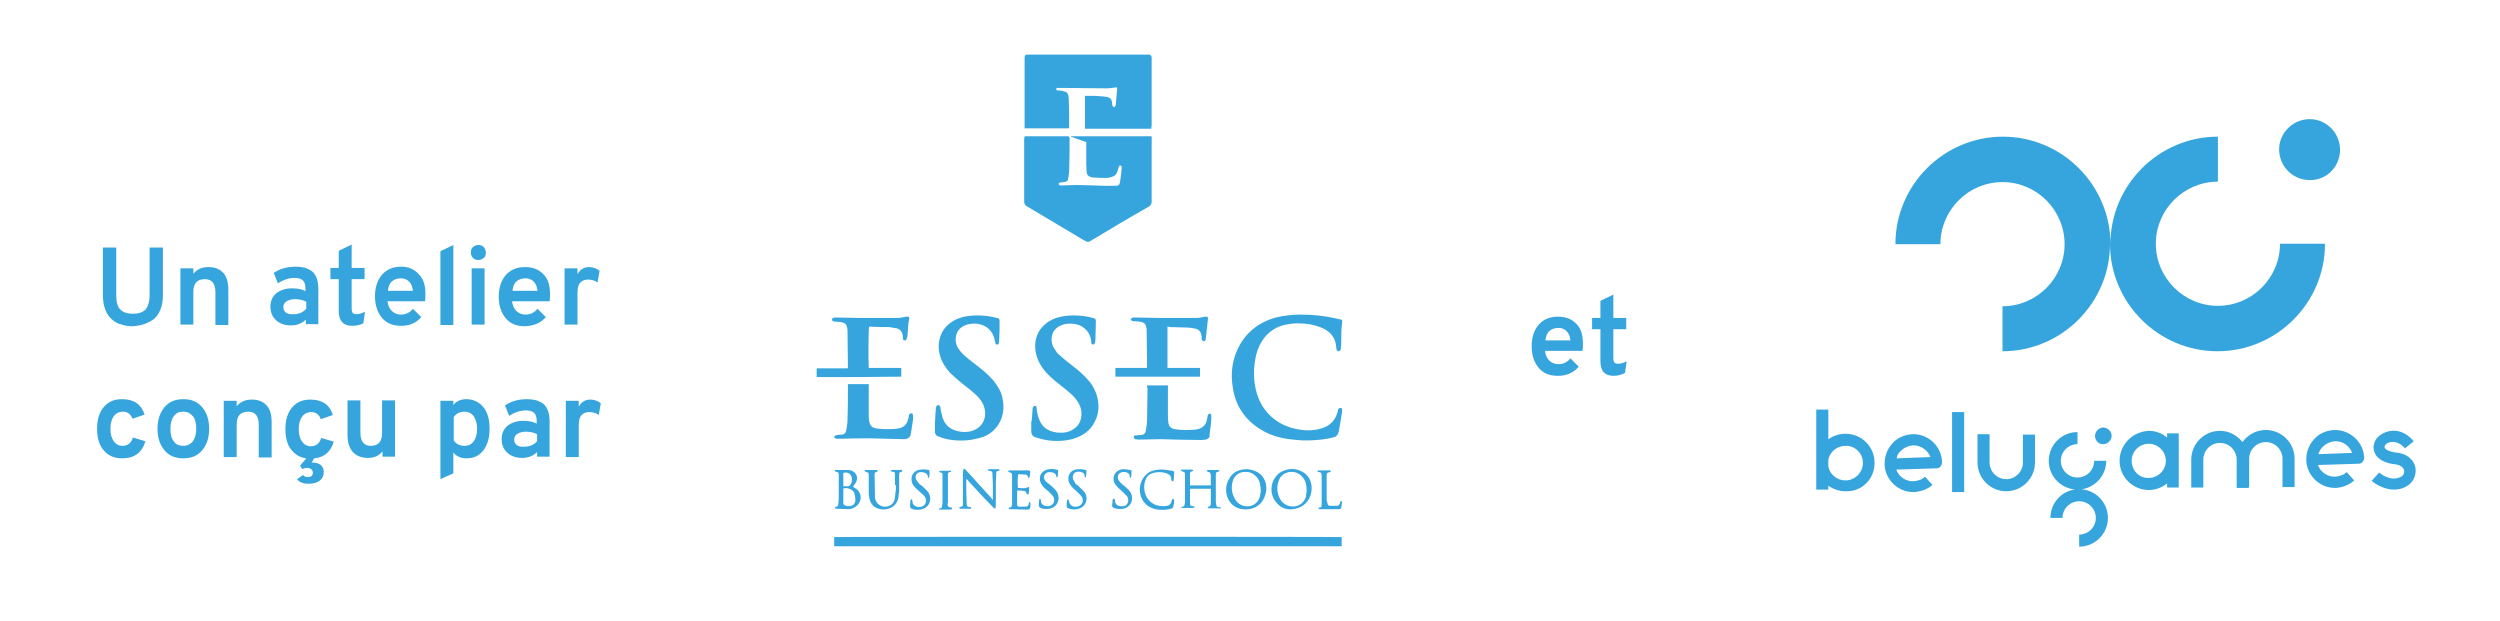 <?xml version="1.0" encoding="UTF-8" standalone="no"?><svg xmlns="http://www.w3.org/2000/svg" xmlns:xlink="http://www.w3.org/1999/xlink" fill="#000000" height="149" viewBox="0 0 600 149" width="600"><g fill="#36a5dd"><path d="M525.9,110.3v6.7h2.9v-6.7c0-2.2,1.8-4,4-4c2.2,0,4,1.8,4,4v6.8h2.9v-0.3h0.1v-6.7c0-2.2,1.8-4,4-4 c2.2,0,4,1.8,4,4v6.8h2.9v-6.8c0-3.8-3.1-6.9-6.9-6.9c-2.3,0-4.3,1.1-5.6,2.9c-1.3-1.6-3.2-2.7-5.4-2.7 C529,103.4,525.9,106.5,525.9,110.3 M511.6,110.6c0-2.3,1.9-4.1,4.1-4.1c2.3,0,4.1,1.9,4.1,4.1c0,2.3-1.9,4.1-4.1,4.1 C513.4,114.8,511.6,112.9,511.6,110.6 M508.7,110.6c0,3.9,3.2,7,7,7c1.7,0,3.2-0.6,4.4-1.6v1h2.8v-13h-2.8v1 c-1.2-1-2.7-1.6-4.4-1.6C511.8,103.6,508.7,106.7,508.7,110.6 M504.9,106.6c1.1-0.1,1.9-1,1.9-2.1c-0.1-1.1-1-1.9-2.1-1.9 c-1.1,0.1-1.9,1-1.9,2.1C502.9,105.9,503.8,106.7,504.9,106.6 M492.1,124.3h2.9c0-2.2,1.8-4,4-4c2.2,0,4,1.8,4,4c0,2.2-1.8,4-4,4 v2.9c3.8,0,6.9-3.1,6.9-6.9s-3.1-6.9-6.9-6.9C495.1,117.4,492.1,120.5,492.1,124.3 M491.7,110.6c0,3.8,3.1,6.9,6.9,6.9 s6.9-3.1,6.9-6.9h-2.9c0,2.2-1.8,4-4,4c-2.2,0-4-1.8-4-4c0-2.2,1.8-4,4-4v-2.9C494.8,103.7,491.7,106.8,491.7,110.6 M477.5,104.2 h-2.9v6.8c0,3.8,3.1,6.9,6.9,6.9s6.9-3.1,6.9-6.9v-6.7h-2.9v6.7c0,2.2-1.8,4-4,4c-2.2,0-4-1.8-4-4V104.2z M471.4,98.9h-2.9v19.2 h2.9V98.9z M447.1,111.1c0,2.3-1.9,4.2-4.2,4.2c-2,0-3.7-1.4-4.1-3.3v-1.7c0.4-1.9,2.1-3.3,4.1-3.3 C445.2,106.9,447.1,108.8,447.1,111.1 M449.9,111.1c0-3.9-3.1-7-7-7c-1.5,0-2.9,0.5-4.1,1.3v-7.1h-2.9v12.7c0,0,0,0,0,0 c0,0,0,0,0,0v6.5h2.9v-0.9c1.2,0.8,2.6,1.3,4.1,1.3C446.8,118.1,449.9,115,449.9,111.1 M456.1,108.3c0.8-0.8,1.8-1.3,3-1.4 c0.1,0,0.1,0,0.2,0c1.8,0,3.4,1.2,4,2.8l-8.1,0.3C455.3,109.3,455.6,108.7,456.1,108.3 M459,104.2c-1.8,0.1-3.6,0.8-4.8,2.2 c-1.3,1.4-1.9,3.1-1.9,5c0.1,3.7,3.2,6.7,6.9,6.7c0.1,0,0.2,0,0.2,0c1.6-0.1,3.2-0.7,4.4-1.7l-1.8-2c-0.7,0.7-1.7,1-2.7,1.1 c-1.9,0.1-3.6-1.1-4.2-2.8l9.7-0.3c0.4,0,0.7-0.2,0.9-0.4c0.2-0.3,0.4-0.6,0.4-1C466,107.1,462.8,104.1,459,104.2 M547.2,58.5 c0,8.2-6.7,14.9-14.9,14.9s-14.9-6.7-14.9-14.9s6.7-14.9,14.9-14.9V32.8c-14.2,0-25.8,11.6-25.8,25.8c0-14.2-11.6-25.8-25.8-25.8 c-14.2,0-25.8,11.6-25.8,25.8h10.8c0-8.2,6.7-14.9,14.9-14.9c8.2,0,14.9,6.7,14.9,14.9s-6.7,14.9-14.9,14.9v10.8 c14.2,0,25.8-11.6,25.8-25.8c0,14.2,11.6,25.8,25.8,25.8c14.2,0,25.8-11.6,25.8-25.8H547.2z M561.6,36.3c0.2-4-2.9-7.5-6.9-7.7 c-4-0.2-7.5,2.9-7.7,6.9c-0.2,4,2.9,7.5,6.9,7.7C558,43.5,561.4,40.4,561.6,36.3 M564.5,108.7l-8.1,0.3c0.2-0.6,0.5-1.2,1-1.7 c0.8-0.8,1.8-1.3,3-1.4c0,0,0.1,0,0.2,0C562.3,105.9,563.9,107,564.5,108.7 M567,110.9c0.2-0.3,0.4-0.6,0.4-1 c-0.1-3.8-3.4-6.8-7.2-6.7c-1.8,0.1-3.6,0.8-4.8,2.2c-1.3,1.4-1.9,3.1-1.9,5c0.1,3.7,3.2,6.7,6.9,6.7c0.1,0,0.2,0,0.2,0 c1.6-0.1,3.2-0.7,4.4-1.8l-1.8-2c-0.7,0.7-1.7,1-2.7,1.1c-1.9,0.1-3.6-1.1-4.2-2.8l9.7-0.3C566.5,111.3,566.8,111.1,567,110.9 M572.4,107.6c-0.1-0.1-0.1-0.3-0.1-0.5c0.1-0.3,0.6-0.9,1.5-1c0.7-0.1,2-0.1,3.4,1.5l2.1-1.7c-1.7-2-3.8-2.9-6-2.4 c-1.7,0.4-3.1,1.5-3.5,2.9c-0.3,1-0.1,2,0.4,2.8c0.8,1.2,2.5,2,4.4,2.2c1.3,0.1,2.2,0.7,2.4,1.5c0.1,0.6-0.2,1.2-0.7,1.5 c-2.6,1.4-5.2-0.9-5.3-1l-1.8,2c0.1,0.1,2.4,2.1,5.4,2.1c1,0,2-0.2,3-0.8c1.6-0.9,2.4-2.7,2.1-4.5c-0.3-1.6-1.8-3.4-4.8-3.6 C573.6,108.4,572.7,108,572.4,107.6"/><path d="M318.4,119.9v-5.7c0-0.7,0-0.7,0.8-0.9c0.1,0,0.1-0.1,0.2-0.2c-0.1-0.1-0.1-0.2-0.2-0.2c-0.1-0.1-0.2,0-0.3,0 h-2.2c-0.1,0-0.2,0-0.3,0c-0.1,0-0.2,0.1-0.2,0.2c0,0.1,0.1,0.1,0.2,0.2c0.1,0,0.1,0,0.2,0c0.5,0.1,0.5,0.2,0.6,0.7 c0,0.1,0,0.2,0,0.3c0,2.2,0,4.4,0,6.6c0,0.8,0,0.8-0.8,1c0.1,0.4,0.3,0.3,0.5,0.3c0.9,0,1.8,0,2.6,0c0.6,0,1.2,0,1.8,0 c0.3,0,0.6-0.1,0.6-0.4c0.1-0.4,0.1-0.8,0.2-1.3c0-0.1-0.1-0.2-0.1-0.3c-0.1,0.1-0.2,0.1-0.3,0.2c-0.1,0.1-0.1,0.3-0.1,0.4 c-0.1,0.3-0.4,0.6-0.7,0.6c-0.6,0-1.1,0-1.7,0c-0.4,0-0.5-0.2-0.6-0.6C318.5,120.5,318.4,120.2,318.4,119.9 M200.2,128.9v2.2 c0.2,0,0.3,0,0.3,0c40.5,0,80.9,0,121.4,0c0,0,0,0,0.1,0l0,0v-2.2C320.9,128.8,200.6,128.8,200.2,128.9 M308.4,121 c-0.7-0.4-1.1-1-1.4-1.7c-0.5-1.2-0.6-2.4-0.2-3.6c0.3-1.3,1.2-2.1,2.5-2.4c1.4-0.2,2.5,0.2,3.4,1.3c0.7,0.9,0.9,1.9,0.9,3.3 c-0.1,0.3-0.1,0.8-0.2,1.4C312.6,121.6,310.1,122.1,308.4,121 M311.3,122c2.1-0.6,3.5-2.5,3.5-4.8c0-1.9-0.9-3.4-2.5-4.1 c-1.2-0.6-2.4-0.7-3.7-0.3c-3.3,0.8-4.7,5.3-2.1,8C307.8,122.3,309.5,122.5,311.3,122 M276,120.3c-1.7-1.6-1.6-4-1-5.3 c0.3-0.7,0.8-1.2,1.5-1.4c1.2-0.4,2.5-0.4,3.7,0.1c0.6,0.2,0.9,0.7,0.9,1.3c0,0.1,0,0.2,0.1,0.4c0,0.1,0.1,0.1,0.2,0.1 c0.1,0,0.2,0,0.2-0.1c0.1-0.1,0.1-0.2,0.1-0.3c0-0.6,0.1-1.1,0.1-1.7c0-0.2-0.1-0.3-0.3-0.4c-1.1-0.1-2.2-0.4-3.3-0.3 c-1.1,0.1-2.1,0.3-2.9,1c-2.4,1.9-2.4,6.2,0.5,7.9c0.7,0.4,1.4,0.6,2.1,0.7c1,0.1,2.1,0.1,3.1-0.2c0.4-0.1,0.6-0.3,0.6-0.6 c0.1-0.4,0.2-0.8,0.2-1.2c0-0.2,0-0.3-0.1-0.5c-0.1,0-0.1,0-0.3-0.1c-0.1,0.2-0.2,0.4-0.2,0.6c-0.2,0.6-0.5,1-1.1,1.1 C278.5,121.6,277.1,121.4,276,120.3 M268.5,115.3c-0.3-0.4-0.3-1.2,0-1.5c0.4-0.5,1-0.6,1.6-0.5c0.6,0.1,1,0.4,1,1 c0,0.1,0,0.3,0.3,0.4c0.2-0.6,0.1-1.2,0.2-1.8c-0.7-0.2-1.4-0.3-2-0.3c-2,0.1-3,2.1-1.9,3.7c0.2,0.2,0.4,0.5,0.6,0.7 c0.4,0.4,0.9,0.8,1.3,1.2c0.3,0.3,0.6,0.6,0.9,0.9c0.3,0.5,0.4,1.1,0.1,1.7c-0.3,0.6-0.8,0.7-1.4,0.7c-0.2,0-0.5,0-0.7-0.1 c-0.6-0.2-0.9-0.6-0.9-1.2c0-0.1,0-0.2-0.1-0.4c0-0.1-0.1-0.1-0.2-0.1c-0.1,0-0.1,0.1-0.2,0.1c-0.1,0.1-0.1,0.2-0.1,0.3 c0,0.4,0,0.8-0.1,1.2c0,0.3,0.1,0.5,0.4,0.6c0.8,0.3,1.5,0.3,2.3,0.2c1.5-0.3,2.4-1.7,2-3.3c-0.2-0.6-0.5-1.1-1-1.5 c-0.4-0.4-0.9-0.8-1.4-1.2C269,115.9,268.7,115.6,268.5,115.3 M252.7,83.1c-0.7-1.7-0.4-4.2,2.2-5.1c1-0.4,2.1-0.4,3.3-0.2 c2,0.4,3.6,2.1,3.7,4.2c0,0.1,0,0.2,0,0.3c0.1,0.2,0.2,0.4,0.4,0.4s0.4-0.2,0.5-0.4c0-0.3,0.1-0.5,0.1-0.8c0-1.3,0.1-2.6,0.1-3.9 c0-0.2,0-0.4,0-0.6c0-0.3-0.1-0.5-0.4-0.6c-0.1,0-0.2-0.1-0.3-0.1c-1.5-0.4-3-0.6-4.6-0.6c-1.4,0-2.9,0.2-4.2,0.6 c-3.9,1.4-5.8,4.8-4.8,8.8c0.4,1.6,1.2,2.9,2.2,4.1c1,1.1,2.1,2.1,3.3,3c0.9,0.7,1.9,1.5,2.8,2.3c0.6,0.5,1.1,1.1,1.5,1.7 c0.8,1.1,1.2,2.4,1,3.8c-0.2,1.7-1.2,2.8-2.8,3.5c-1,0.4-2,0.4-3.1,0.3c-2.1-0.3-3.6-1.3-4.3-3.4c-0.2-0.5-0.3-1-0.4-1.5 c-0.1-0.3-0.1-0.7-0.1-1c0-0.3-0.2-0.5-0.4-0.5c-0.3,0-0.4,0.2-0.5,0.4c-0.1,0.2-0.1,0.5-0.1,0.7c-0.1,0.9-0.1,1.8-0.2,2.6 c0,0-0.1,0-0.1-0.1c0,0.8,0,1.7,0,2.5c0,0.7,0.3,1.2,0.9,1.4c1.4,0.5,2.8,0.8,4.2,0.9c1.6,0.1,3.1,0,4.7-0.4 c2.4-0.7,4.3-1.9,5.4-4.1c1.1-2.1,1.2-4.2,0.5-6.5c-0.5-1.6-1.4-3-2.6-4.2c-1.3-1.4-2.8-2.5-4.2-3.6c-0.9-0.7-1.7-1.4-2.6-2.2 C253.5,84.3,253,83.7,252.7,83.1 M250.8,115.3c-0.6-0.9,0-2,1.1-2c0.3,0,0.5,0.1,0.8,0.1c0.4,0.1,0.7,0.4,0.8,0.8 c0,0.2,0,0.4,0.2,0.4c0.2-0.3,0.3-0.9,0.2-1.8c-0.7-0.2-1.3-0.3-2-0.2c-1.2,0.1-2.1,0.8-2.3,1.8c-0.1,0.7,0,1.3,0.4,1.9 c0.3,0.4,0.6,0.8,1,1.1c0.3,0.3,0.8,0.6,1.1,1c0.3,0.3,0.5,0.5,0.7,0.8c0.4,0.7,0.2,1.6-0.4,2c-0.8,0.6-2.7,0.3-2.6-1.2 c0,0,0-0.1,0-0.1c-0.1-0.1-0.1-0.2-0.2-0.2c-0.1,0.1-0.2,0.2-0.2,0.2c0,0.5-0.1,0.9-0.1,1.4c0,0.3,0.2,0.4,0.4,0.6 c0.7,0.3,1.4,0.3,2.1,0.2c2.4-0.4,2.8-3,1.6-4.4c-0.3-0.4-0.7-0.7-1.1-1.1c-0.3-0.3-0.7-0.5-1-0.8 C251.2,115.7,251,115.5,250.8,115.3 M257.7,115.3c-0.3-0.4-0.3-0.9-0.1-1.4c0.2-0.5,0.7-0.7,1.2-0.7c0.2,0,0.5,0,0.7,0.1 c0.5,0.1,0.8,0.4,0.8,0.9c0,0.2,0,0.4,0.2,0.4c0.2-0.3,0.3-0.9,0.2-1.8c-0.4-0.1-0.8-0.1-1.2-0.2c-0.3,0-0.5,0-0.8,0 c-1.7,0.1-2.6,1.4-2.2,3c0.2,0.6,0.6,1.1,1,1.5c0.4,0.4,0.9,0.8,1.3,1.2c0.3,0.3,0.6,0.6,0.8,0.9c0.7,1,0,2.3-1.2,2.4 c-1.1,0.1-1.7-0.4-1.9-1.5c0-0.1-0.1-0.2-0.2-0.3c-0.1,0.1-0.2,0.2-0.2,0.3c-0.1,0.4-0.1,0.9-0.1,1.3c0,0.3,0.1,0.5,0.4,0.6 c0.7,0.3,1.4,0.3,2.1,0.2c2.3-0.4,2.9-2.9,1.6-4.3c-0.3-0.3-0.7-0.7-1-1c-0.3-0.3-0.7-0.6-1.1-0.9 C258.1,115.8,257.8,115.6,257.7,115.3 M238.3,118.1v1.9c-0.2-0.2-0.3-0.3-0.4-0.5c-2-2.2-4-4.4-6-6.6c-0.1-0.1-0.3-0.3-0.6-0.5 c-0.1,0.3-0.1,0.6-0.2,0.9c0,0.9,0,1.8,0,2.7c0,1.6,0,3.2,0,4.8c0,0.7,0,0.7-0.7,0.9c-0.1,0-0.1,0-0.1,0c0,0.1-0.1,0.1-0.1,0.1 c0,0.1,0.1,0.1,0.1,0.2c0.1,0,0.1,0.1,0.2,0.1h2.3c0.2,0,0.3,0,0.3-0.3c-0.1-0.1-0.2-0.1-0.3-0.1c-0.7-0.1-0.8-0.2-0.8-0.9 c0-0.1,0-0.2,0-0.3c-0.1-1.7-0.1-3.4-0.1-5.1c0-0.1,0-0.3,0-0.5c0.2,0.2,0.3,0.3,0.4,0.4c1.1,1.2,2.2,2.4,3.3,3.6 c0.9,0.9,1.8,1.9,2.7,2.8c0.2,0.2,0.3,0.4,0.6,0.3c0-0.2,0.1-0.4,0.1-0.6c0-1.2,0-2.4,0-3.7c0-1.3,0-2.7,0.1-4c0-0.6,0-0.6,0.6-0.7 c0.1,0,0.3-0.1,0.2-0.2c0-0.1-0.2-0.2-0.2-0.2c-0.8,0-1.6,0-2.4,0c-0.1,0-0.2,0.1-0.3,0.2c0.1,0.1,0.1,0.1,0.1,0.1 c0.1,0,0.2,0.1,0.3,0.1c0.7,0.1,0.8,0.2,0.8,0.9v0.3C238.3,115.6,238.3,116.9,238.3,118.1 M227.5,120.5v-6.3c0-0.1,0-0.3,0-0.4 c0-0.3,0.2-0.5,0.4-0.5c0.1,0,0.3,0,0.4-0.2c-0.1-0.2-0.3-0.2-0.5-0.1h-2c-0.1,0-0.2,0-0.2,0c-0.1,0-0.2,0.1-0.2,0.2 c0.1,0.1,0.1,0.1,0.2,0.2c0.1,0,0.1,0,0.2,0c0.3,0.1,0.4,0.2,0.4,0.5c0,0.1,0,0.2,0,0.4v5.9c0,0.4,0,0.8-0.1,1.2 c0,0.3-0.1,0.6-0.5,0.6c-0.1,0-0.2,0.1-0.3,0.1c0.1,0.3,0.3,0.2,0.5,0.2h2.2c0.1,0,0.3,0,0.4-0.1c0.1,0,0.1-0.1,0.1-0.2 c0-0.1-0.1-0.1-0.1-0.2c-0.1,0-0.1,0-0.2,0c-0.7-0.1-0.7-0.2-0.8-0.8C227.5,120.7,227.5,120.6,227.5,120.5 M215,116.4 c0,0.6,0.1,1.2-0.1,1.8c0,0.6-0.1,1.1-0.2,1.7c-0.3,1.1-1.2,1.7-2.3,1.7c-1.1,0-2-0.7-2.3-1.7c-0.1-0.2-0.1-0.4-0.1-0.6 c0-1.8-0.1-3.6-0.1-5.4c0-0.5,0.1-0.5,0.6-0.7c0.1,0,0.2-0.1,0.2-0.2c-0.1-0.1-0.2-0.1-0.3-0.2c-0.1,0-0.2,0-0.3,0h-2 c-0.1,0-0.3,0-0.4,0c-0.1,0-0.1,0.1-0.2,0.2c0.1,0.1,0.2,0.1,0.2,0.2c0.7,0.2,0.8,0.2,0.8,0.9c0,1.3,0,2.6,0,4c0,0.4,0,0.8,0.1,1.2 c0.2,1.4,0.9,2.4,2.3,2.8c0.6,0.2,1.2,0.2,1.8,0.1c1.5-0.2,2.6-1.2,2.9-2.7c0.1-0.6,0.1-1.2,0.2-1.8c0-1.2,0-2.5,0-3.7 c0-0.6,0-0.6,0.6-0.8c0.1,0,0.1-0.1,0.2-0.2c-0.1-0.1-0.1-0.2-0.2-0.2c-0.1-0.1-0.2,0-0.3,0h-1.8c-0.1,0-0.2,0-0.3,0 c-0.1,0-0.1,0.1-0.2,0.2c0.1,0.1,0.1,0.1,0.2,0.2c0.1,0,0.1,0,0.2,0c0.6,0.1,0.6,0.2,0.6,0.7V116.4z M205.3,120.1 c-0.1,0.7-0.4,1.2-1.1,1.3c-0.4,0.1-0.9,0.1-1.4-0.1c-0.3-0.1-0.4-0.3-0.4-0.6c0-1.1,0-2.2,0-3.4c0,0,0-0.1,0.1-0.1 c1-0.2,2,0.2,2.5,1C205.2,118.9,205.3,119.5,205.3,120.1 M204.2,116.2c-0.2,0.3-0.4,0.5-0.8,0.5h-1c0-1.1,0-2.2,0-3.2 c1-0.3,1.7,0.1,2,1C204.5,115.1,204.5,115.7,204.2,116.2 M205.6,117.4c-0.3-0.2-0.6-0.4-0.9-0.6c0.2-0.3,0.5-0.6,0.7-1 c0.7-1.2,0.1-2.5-1.2-2.9c-0.3-0.1-0.7-0.1-1.1-0.1c-0.8,0-1.5,0-2.3,0c-0.1,0-0.2,0-0.3,0c-0.1,0-0.1,0.1-0.2,0.2 c0.1,0.1,0.1,0.1,0.2,0.2c0,0,0.1,0,0.1,0c0.6,0.1,0.7,0.2,0.7,0.8v0.3v4.4c0,0.7,0,1.5-0.1,2.2c-0.1,0.6-0.1,0.6-0.7,0.8 c0,0-0.1,0.1-0.1,0.1c0.1,0.3,0.1,0.3,0.3,0.3c0.9,0,1.9,0.1,2.8,0.1c0.6,0,1-0.1,1.5-0.4C206.8,120.9,207.1,118.6,205.6,117.4 M217.8,80.6c0.1-1.4,0.1-2.7,0.4-4c0.1-0.5-0.1-0.7-0.7-0.6c-0.7,0.1-1.3,0.3-2,0.3c-3.2,0-6.5,0-9.7,0c-1.7,0-3.4-0.1-5.1-0.1 c-0.2,0-0.5,0-0.7,0.1c-0.2,0-0.3,0.2-0.3,0.4c0,0.2,0.1,0.4,0.3,0.4c0.2,0.1,0.4,0.1,0.7,0.1c0.6,0,1.1,0.1,1.6,0.2 c0.6,0.2,0.9,0.6,1,1.2c0.1,0.3,0.1,0.6,0.1,0.9c0,2.9,0.1,5.8,0.1,8.6c0,0.1,0,0.2-0.1,0.3H196v2.1c6.8,0,13.5,0,20.3-0.1v-2.1h-2 h-1.9h-2c-0.7,0-1.3,0-1.9,0c-0.1-1.2-0.1-9.4,0.1-9.9c0.1,0,0.3,0,0.4,0c1.5,0.1,3,0.1,4.4,0.1c0.6,0.1,1.2,0.2,1.8,0.3 c0.8,0.2,1.2,0.7,1.4,1.4c0.1,0.3,0.1,0.7,0.1,1c0,0.4,0.2,0.5,0.4,0.5c0.3,0,0.5-0.1,0.5-0.5C217.7,81.1,217.7,80.9,217.8,80.6 M219.1,100.9c0.1-0.4,0-0.9,0-1.3c0-0.2-0.1-0.4-0.4-0.4c-0.2,0-0.4,0.1-0.5,0.3c-0.1,0.2-0.1,0.3-0.1,0.5 c-0.1,0.3-0.1,0.6-0.2,0.8c-0.3,1.1-1,1.7-2.1,2c-1,0.2-2.1,0.2-3.2,0.2c-0.8,0-1.6-0.1-2.4-0.2c-1-0.2-1.4-0.7-1.6-1.7 c-0.1-0.5-0.1-1-0.1-1.4v-6.9c0-0.2,0-0.4,0-0.6h-5V93c0,2.6,0,5.3-0.1,7.9c0,0.8-0.2,1.6-0.3,2.4c-0.1,0.6-0.5,1-1.1,1 c-0.4,0-0.7,0.1-1.1,0.1c-0.4,0.1-0.6,0.2-0.7,0.4c0,0.3,0.2,0.4,0.6,0.5c0.3,0,0.6,0,0.8,0c2.5-0.1,5-0.1,7.4-0.1 c2.6,0.1,5.2,0.1,7.8,0.2c0.3,0,0.6,0,0.8-0.1c0.4-0.1,0.6-0.3,0.8-0.6c0.1-0.2,0.2-0.4,0.2-0.6C218.8,103.1,218.9,102,219.1,100.9 M220,115.3c-0.6-0.9-0.1-2,1-2c0.2,0,0.4,0,0.7,0.1c0.6,0.1,0.9,0.4,1,1c0,0.1,0,0.3,0.2,0.3c0.2-0.3,0.3-1.3,0.1-1.9 c-0.6-0.1-1.3-0.2-1.9-0.1c-1.2,0-2.1,0.8-2.3,1.8c-0.1,0.7,0,1.4,0.4,2c0.4,0.5,0.8,0.9,1.3,1.3c0.4,0.4,0.8,0.7,1.2,1.1 c0.6,0.6,0.7,1.5,0.3,2.1c-0.4,0.6-1.2,0.8-2,0.6c-0.6-0.2-1-0.6-1-1.2c0-0.2-0.1-0.3-0.1-0.5c-0.1,0-0.1,0-0.2-0.1 c-0.1,0.1-0.2,0.2-0.2,0.3c0,0.4-0.1,0.9-0.1,1.3c0,0.3,0.1,0.6,0.4,0.7c0.7,0.3,1.4,0.3,2.1,0.2c2.5-0.4,2.9-3,1.7-4.4 c-0.3-0.3-0.6-0.6-0.9-0.9c-0.3-0.3-0.7-0.6-1.1-0.9C220.4,115.9,220.2,115.6,220,115.3 M239.4,102.2c1.4-2,1.7-4.2,1.2-6.6 c-0.3-1.7-1.2-3-2.2-4.3c-1.3-1.5-2.9-2.8-4.5-4c-0.9-0.7-1.8-1.4-2.7-2.2c-0.5-0.5-0.9-1-1.3-1.6c-1-1.7-0.8-4.7,2.2-5.6 c0.8-0.2,1.6-0.3,2.4-0.2c2.4,0.3,4,1.9,4.3,4.3c0,0.1,0.1,0.2,0.1,0.4c0.1,0.2,0.2,0.3,0.4,0.3c0.2,0,0.4-0.1,0.4-0.3 c0.1-0.3,0.1-0.5,0.1-0.8c0.1-1.5,0.1-2.9,0.1-4.4c0-0.7-0.1-0.8-0.7-0.9c-1.5-0.4-3-0.6-4.6-0.6c-1.7,0-3.4,0.2-5,0.9 c-1.9,0.9-3.4,2.3-4,4.4c-0.6,2-0.3,3.9,0.5,5.7c0.7,1.4,1.6,2.6,2.8,3.6c1.3,1.2,2.6,2.2,4,3.3c0.8,0.7,1.6,1.3,2.2,2.1 c0.5,0.6,0.9,1.3,1.1,2c0.8,2.7-0.5,5.1-3.2,5.8c-0.8,0.2-1.7,0.2-2.5,0.1c-2.1-0.3-3.6-1.3-4.3-3.4c-0.2-0.7-0.3-1.4-0.5-2.2 c0-0.2,0-0.4-0.1-0.5c-0.1-0.1-0.2-0.3-0.4-0.3c-0.1,0-0.3,0.1-0.4,0.2c-0.1,0.2-0.2,0.4-0.2,0.6c-0.1,1-0.1,2-0.2,3.2 c0,0.8,0,1.7,0,2.5c0,0.5,0.2,0.8,0.7,1c0.1,0.1,0.2,0.1,0.3,0.1c1.3,0.6,2.8,0.8,4.2,0.9c1.6,0.1,3.1,0,4.7-0.4 C236.5,104.9,238.2,103.9,239.4,102.2 M245.9,112.9c-1.1,0-2.1,0-3.2,0c-0.2,0-0.3,0-0.5,0c-0.1,0-0.2,0.1-0.3,0.2 c0.1,0.1,0.2,0.1,0.2,0.2c0.7,0.2,0.8,0.2,0.8,0.9c0,2.2,0,4.4,0,6.6c0,0.5,0,1-0.7,1c0,0-0.1,0.1-0.1,0.2c0,0.1,0.1,0.1,0.1,0.2 c0.1,0,0.2,0,0.3,0c1.2,0,2.5,0.1,3.7,0.1c1,0,1,0,1.1-1c0-0.3,0.1-0.6-0.2-0.9c-0.1,0.2-0.2,0.3-0.2,0.6c-0.1,0.4-0.4,0.6-0.8,0.6 c-0.5,0-1,0-1.5,0c-0.3,0-0.5-0.2-0.5-0.5c0-0.1,0-0.3,0-0.4v-2.6c0-0.1,0-0.2,0.1-0.4c0.4,0,0.8,0,1.3,0.1 c0.7,0.1,0.7,0.1,0.9,0.7c0,0.1,0,0.1,0.1,0.1c0.1,0,0.2,0.1,0.3,0c0.1,0,0.1-0.2,0.1-0.2c0.1-0.4,0.1-0.9,0.1-1.3 c0-0.1,0-0.2-0.1-0.3c-0.8,0.6-1.8,0.3-2.6,0.3c-0.1-1-0.1-2.9,0.1-3.3c0.6,0,1.2,0.1,1.7,0.1c0.3,0,0.5,0.2,0.6,0.5 c0,0.1,0.1,0.3,0.2,0.4c0.3-0.3,0.4-1.3,0.3-1.8C246.7,112.8,246.3,112.9,245.9,112.9 M256.5,32.7h-10.6c0,0.2,0,0.4-0.1,0.5 c0,5,0,10.1,0,15.1c0,0.6,0.2,1,0.8,1.3c4.4,2.6,8.7,5.2,13.1,7.8c0.3,0.2,0.6,0.3,0.9,0.5c0.3,0.2,0.7,0.2,1,0 c0.2-0.1,0.3-0.2,0.5-0.3c4.5-2.7,9-5.4,13.6-8c0.5-0.3,0.7-0.7,0.7-1.2V33.1c0-0.1,0-0.3,0-0.4h-19.4c0,0,0,0.1,0,0.1 c1.2,0.4,2.5,0.9,3.7,1.3v0.6c0,1.6,0,3.1,0,4.7c0,0.7,0.1,1.4,0.1,2c0.1,0.6,0.4,0.9,1,1.1c0.2,0.1,0.4,0.1,0.6,0.1 c1.1,0.1,2.2,0.1,3.3,0.1c0.3,0,0.7-0.1,1-0.2c0.8-0.2,1.3-0.7,1.5-1.4c0.1-0.3,0.2-0.7,0.3-1c0.1-0.3,0.2-0.4,0.4-0.4 c0.2,0.1,0.3,0.3,0.3,0.5v0.1c-0.1,1.1-0.2,2.3-0.4,3.4c-0.1,0.7-0.4,0.9-1.2,0.9c-1.7,0-3.4,0-5.1-0.1c-1.4,0-2.8-0.1-4.1-0.1 c-1.1,0-2.2,0.1-3.4,0.1c-0.2,0-0.3,0-0.5,0c-0.2,0-0.4-0.1-0.4-0.4c0-0.2,0.2-0.3,0.4-0.3c0.3,0,0.5-0.1,0.8-0.1 c0.8-0.1,1-0.3,1.1-1c0.1-0.7,0.2-1.3,0.2-2c0.1-2.5,0.1-5.1,0.1-7.6C256.6,33,256.5,32.8,256.5,32.7 M276.3,30.9 c0-0.2,0-0.4,0.1-0.7V14.1c0-0.1,0-0.2,0-0.4c-0.1-0.3-0.2-0.5-0.6-0.6h-0.3h-28.7c-0.7,0-0.9,0.1-0.9,0.9v16.2c0,0.2,0,0.3,0,0.6 h10.6c0-0.1,0.1-0.2,0.1-0.3c0-2.3,0-4.5-0.1-6.8c0-0.3-0.1-0.5-0.1-0.8c-0.1-0.4-0.3-0.8-0.8-0.9c-0.2-0.1-0.5-0.1-0.7-0.2 c-0.4-0.1-0.7-0.1-1.1-0.1c-0.2,0-0.3-0.1-0.3-0.3c0-0.2,0.1-0.3,0.3-0.3c0.3,0,0.6,0,0.8,0c3.7,0,7.4,0.1,11,0.1 c0.7,0,1.3-0.1,2-0.2c0.5-0.1,0.6,0,0.5,0.5c-0.1,1.2-0.2,2.3-0.3,3.5c0,0.1,0,0.3-0.1,0.4c-0.1,0.2-0.2,0.3-0.4,0.3 c-0.1-0.1-0.2-0.2-0.3-0.3c-0.1-0.3-0.1-0.5-0.1-0.8c-0.1-0.7-0.4-1.2-1.2-1.3c-0.5-0.1-1-0.2-1.5-0.2c-1-0.1-2-0.1-3-0.1h-0.8v7.9 H276.3z M289.4,81.2c0.2-1.5,0.3-3.1,0.5-4.6c0.1-0.5-0.2-0.7-0.6-0.6c-0.7,0.1-1.4,0.3-2,0.3c-3.2,0-6.5,0-9.7,0 c-1.7,0-3.4-0.1-5.2-0.1c-0.2,0-0.5,0-0.7,0.1c-0.1,0-0.2,0.2-0.3,0.3c-0.1,0.2,0.1,0.3,0.3,0.4c0.2,0.1,0.4,0.1,0.7,0.1 c0.6,0,1.1,0.1,1.7,0.2c0.6,0.2,0.9,0.6,1,1.2c0.1,0.3,0.1,0.7,0.1,1c0,2.8,0.1,5.6,0.1,8.4c0,0.1,0,0.3-0.1,0.4h-1.9h-1.9h-1.8 c-0.6,0-1.2,0-1.9,0c0,0.7,0,1.4,0,2.1h20.3v-2.1h-7.8v-9.9c0.2,0,0.4,0,0.6,0.1c1.3,0,2.6,0.1,3.9,0.1c0.6,0,1.2,0.1,1.8,0.2 c1.3,0.2,1.7,0.7,1.9,2c0,0.2,0,0.3,0,0.5c0,0.1,0,0.2,0.1,0.3c0.1,0.2,0.2,0.3,0.4,0.3c0.2,0,0.3-0.1,0.4-0.3 C289.3,81.6,289.4,81.4,289.4,81.2 M290.3,104.2c0.2-1.1,0.3-2.3,0.4-3.4c0-0.4,0-0.7,0-1.1c0-0.2-0.1-0.4-0.3-0.4 c-0.2-0.1-0.4,0.1-0.5,0.3c-0.1,0.2-0.1,0.3-0.1,0.5c-0.1,0.3-0.1,0.6-0.2,0.9c-0.3,1.1-1,1.7-2.1,2c-1,0.2-2.1,0.2-3.2,0.2 c-0.8,0-1.6-0.1-2.4-0.2c-0.9-0.2-1.4-0.7-1.5-1.6c-0.1-0.7-0.1-1.3-0.1-2c0-2.1,0-4.2,0-6.3v-0.6h-5c0,0.3,0,0.5,0.1,0.7 c0,2.5-0.1,5.1-0.1,7.6c0,0.9-0.2,1.7-0.3,2.6c-0.1,0.6-0.5,1-1.2,1c-0.4,0-0.9,0.1-1.3,0.1c-0.2,0-0.4,0.1-0.4,0.4 c0,0.2,0.1,0.4,0.4,0.5c0.3,0.1,0.7,0.1,1,0.1c1.8,0,3.5-0.1,5.3-0.1c3.2,0.1,6.4,0.2,9.6,0.2c0.3,0,0.7-0.1,1-0.1 c0.4-0.1,0.7-0.3,0.9-0.7C290.3,104.5,290.3,104.4,290.3,104.2 M292.6,122.1c0.1,0,0.3-0.1,0.4-0.1c0-0.1,0-0.1,0-0.2 c-0.2,0-0.4-0.1-0.6-0.1c-0.3,0-0.4-0.2-0.5-0.5c0-0.3-0.1-0.6-0.1-0.8v-4.2c0-0.8,0-1.5,0-2.3c0-0.5,0.1-0.6,0.6-0.7 c0.1,0,0.2-0.1,0.3-0.2c-0.1-0.1-0.2-0.1-0.3-0.2c-0.1,0-0.1,0-0.2,0h-2.2c-0.2,0-0.3,0.1-0.4,0.1c0,0,0,0.1,0,0.1 c0.1,0.1,0.2,0.2,0.2,0.2c0.7,0.2,0.7,0.2,0.8,0.9v0.2v2.2h-5c0-1,0-1.9,0-2.8c0-0.4,0.1-0.4,0.5-0.6c0.1-0.1,0.3,0,0.3-0.3 c-0.2,0-0.3-0.1-0.5-0.1c-0.6,0-1.1,0-1.7,0c-0.2,0-0.4,0-0.6,0c-0.1,0-0.2,0.1-0.2,0.2c0.1,0.1,0.2,0.1,0.2,0.2 c0.7,0.2,0.8,0.2,0.8,0.9v6.4c0,0.2,0,0.4-0.1,0.7c0,0.3-0.2,0.5-0.5,0.5c-0.1,0-0.2,0.1-0.3,0.1v0.1c0.1,0.1,0.2,0.1,0.4,0.1 c0.8,0,1.7,0,2.5,0c0.1,0,0.3-0.1,0.3-0.2c0.1-0.2-0.2-0.2-0.3-0.2c-0.1,0-0.1,0-0.2,0c-0.4-0.1-0.5-0.1-0.6-0.5c0-0.1,0-0.3,0-0.4 c0-1,0-2,0-3c0-0.1,0-0.2,0.1-0.3h4.9c0,0.1,0,0.2,0,0.2c0,1.1,0,2.2,0,3.3c0,0.4-0.1,0.8-0.6,0.8c-0.1,0-0.1,0.1-0.1,0.2 c0,0.1,0.1,0.1,0.2,0.2c0.1,0,0.1,0,0.2,0H292.6z M295.8,115.7c0.3-1.3,1.2-2.2,2.5-2.4c1.4-0.2,2.5,0.2,3.4,1.3 c0.7,0.9,0.8,1.9,0.9,3.2c-0.1,0.3-0.1,0.8-0.2,1.3c-0.7,2.5-3.3,3-5,1.8c-0.6-0.4-1-1-1.3-1.7 C295.6,118.1,295.5,116.9,295.8,115.7 M295,114.9c-1.7,2.7-0.4,6.9,3.2,7.3c2.3,0.3,4.2-0.7,5.1-2.5c0.3-0.6,0.5-1.3,0.6-2 c0.2-2.1-0.8-4.1-3.1-4.8c-0.5-0.2-1.1-0.2-1.4-0.3C297.3,112.6,295.9,113.3,295,114.9 M321.3,103.6c0.3-1.5,0.5-3.1,0.8-4.7 c0-0.2,0-0.4,0-0.6c0-0.2-0.1-0.4-0.4-0.4c-0.2,0-0.4,0.1-0.5,0.3c-0.1,0.1-0.1,0.3-0.1,0.4c-0.5,2.1-1.8,3.6-3.9,4.2 c-1.9,0.6-3.9,0.6-5.9,0.2c-4.8-0.9-9.1-4.3-10.1-10.5c-0.3-1.7-0.3-3.5-0.1-5.2c0.2-1.5,0.5-3,1.2-4.4c1.2-2.4,2.9-4,5.5-4.8 c1.2-0.3,2.4-0.5,3.6-0.5c2.1,0,4.1,0.3,6.1,1.2c2,0.9,3.1,2.5,3.2,4.6c0,0.2,0,0.3,0.1,0.5c0,0.2,0.2,0.4,0.4,0.4 c0.2,0,0.4-0.1,0.5-0.3c0.1-0.1,0.1-0.2,0.1-0.4c0-0.5,0.1-0.9,0.1-1.4c0-1.6,0-3.2,0.2-4.7c0.1-0.7,0-0.8-0.7-0.9 c-0.3-0.1-0.6-0.1-0.9-0.2c-2.6-0.6-5.3-0.9-8.5-0.9c-1.6,0-3.8,0.2-5.8,0.7c-4.3,1.2-7.5,3.8-9.3,7.9c-1.2,2.7-1.5,5.5-1.1,8.4 c0.6,5,3.2,8.7,7.7,11.1c2.4,1.3,5.1,1.8,7.8,2c1.9,0.2,3.9,0.1,5.8-0.1c1-0.1,2.1-0.3,3.1-0.6 C320.7,104.8,321.1,104.4,321.3,103.6"/><path d="M390,89.5l0.4-2.8c-0.7,0.4-1.4,0.6-2.1,0.6c-0.8,0-1.1-0.4-1.1-1.3V79h3.1v-2.7h-3.1v-5.6l-3.1,1.5v4.1h-2V79 h2v7.7c0,2.3,1,3.5,3.2,3.5C388.3,90.2,389.3,89.9,390,89.5 M371.9,79.4c0.6-0.5,1.3-0.7,2.2-0.7c0.8,0,1.4,0.3,1.9,0.8 c0.5,0.5,0.8,1.2,0.9,2.2h-6C371,80.7,371.3,79.9,371.9,79.4 M378.9,88l-2-2c-0.7,0.9-1.7,1.4-2.9,1.4c-0.8,0-1.6-0.3-2.2-0.9 c-0.6-0.6-0.9-1.4-1-2.3h9c0.1-0.5,0.1-1.2,0.1-1.9c0-2.1-0.6-3.7-1.7-4.7c-1.1-1.1-2.5-1.6-4.3-1.6c-1.9,0-3.4,0.6-4.6,1.9 c-1.1,1.3-1.7,3-1.7,5.2c0,2.2,0.6,3.9,1.7,5.2c1.1,1.3,2.6,1.9,4.6,1.9C376.1,90.2,377.7,89.4,378.9,88"/><path d="M138.9,109.7v-7.6c0-1.2,0.2-2,0.7-2.5c0.5-0.5,1.1-0.7,1.8-0.7c0.9,0,1.6,0.2,2.3,0.7l0.5-2.8 c-0.7-0.6-1.6-0.9-2.5-0.9c-1.3,0-2.2,0.6-2.8,1.7v-1.4h-3.1v13.5H138.9z M124,106.8c-0.4-0.3-0.6-0.8-0.6-1.3 c0-0.6,0.3-1.1,0.8-1.4c0.5-0.3,1.2-0.5,2-0.5c1,0,1.9,0.2,2.7,0.6v1.7c-0.8,0.9-1.8,1.3-3,1.3C125,107.3,124.4,107.1,124,106.8 M131.9,109.7V101c0-1.1-0.2-2-0.5-2.7c-0.3-0.7-0.8-1.3-1.3-1.6c-0.6-0.3-1.1-0.6-1.7-0.7c-0.5-0.1-1.2-0.2-1.9-0.2 c-2.1,0-3.8,0.5-5.3,1.5l1,2.5c1.2-0.8,2.6-1.3,4-1.3c0.9,0,1.6,0.2,2,0.6c0.4,0.4,0.6,1,0.6,1.9v0.7c-0.8-0.5-1.9-0.7-3.2-0.7 c-1.5,0-2.7,0.4-3.7,1.1c-1,0.8-1.5,1.9-1.5,3.3c0,1.4,0.5,2.5,1.4,3.3c0.9,0.8,2.1,1.2,3.5,1.2c1.5,0,2.7-0.5,3.6-1.4v1.1H131.9z M108.9,105.7v-5.6c0.6-0.9,1.5-1.3,2.6-1.3c0.9,0,1.7,0.4,2.2,1.1c0.5,0.8,0.8,1.8,0.8,3c0,1.3-0.3,2.3-0.8,3 c-0.5,0.7-1.2,1.1-2.2,1.1C110.4,107,109.5,106.6,108.9,105.7 M116,108.1c1-1.3,1.5-3,1.5-5.2c0-2.2-0.5-4-1.5-5.2 c-1-1.2-2.4-1.9-4.1-1.9c-1.3,0-2.4,0.5-3.1,1.4v-1h-3.1V115l3.1-1.4v-5c0.7,0.9,1.8,1.4,3.1,1.4C113.7,110,115,109.4,116,108.1 M94.8,109.7V96.1h-3.1v7.8c0,2.1-0.9,3.1-2.7,3.1c-1.7,0-2.5-1.1-2.5-3.2v-7.7h-3.1v8.3c0,1.9,0.5,3.3,1.4,4.2 c0.9,0.9,2.1,1.3,3.5,1.3c1.5,0,2.7-0.5,3.5-1.6v1.3H94.8z M76.8,115.3c0.6-0.5,0.9-1.2,0.9-2c0-0.7-0.2-1.2-0.7-1.7 c-0.5-0.4-1.2-0.6-2.2-0.6l0.6-1c2.4-0.2,4-1.6,4.7-4l-3-0.9c-0.4,1.3-1.2,2-2.5,2c-0.9,0-1.6-0.4-2.1-1.1c-0.5-0.7-0.8-1.7-0.8-3 c0-1.3,0.3-2.3,0.8-3c0.5-0.7,1.3-1.1,2.2-1.1c1.1,0,1.9,0.6,2.3,1.7l2.9-1c-0.8-2.5-2.6-3.7-5.4-3.7c-1.9,0-3.3,0.6-4.4,1.9 c-1.1,1.3-1.6,3-1.6,5.2c0,2,0.4,3.6,1.3,4.8c0.9,1.2,2.1,2,3.7,2.2l-1.5,1.8l0.6,0.8c0.3-0.2,0.7-0.3,1.1-0.3c0.4,0,0.7,0.1,1,0.3 c0.2,0.2,0.4,0.5,0.4,0.8c0,0.3-0.1,0.6-0.3,0.8c-0.2,0.2-0.5,0.3-1,0.3c-0.5,0-0.8-0.2-1.1-0.5l-1.4,1c0.6,0.8,1.5,1.1,2.8,1.1 C75.3,116.1,76.2,115.8,76.8,115.3 M65.2,109.7v-8.3c0-1.9-0.4-3.3-1.3-4.2c-0.9-0.9-2-1.3-3.5-1.3c-1.5,0-2.7,0.5-3.6,1.6v-1.3 h-3.1v13.5h3.1v-7.8c0-2.1,0.9-3.1,2.8-3.1c1.7,0,2.5,1.1,2.5,3.2v7.8H65.2z M41.7,105.9c-0.6-0.7-0.8-1.7-0.8-3s0.3-2.3,0.8-3 c0.6-0.8,1.3-1.1,2.3-1.1c1,0,1.7,0.4,2.3,1.1c0.6,0.7,0.8,1.8,0.8,3c0,1.3-0.3,2.3-0.8,3c-0.6,0.7-1.3,1.1-2.3,1.1 C43,107,42.2,106.7,41.7,105.9 M48.5,108.1c1.1-1.3,1.7-3,1.7-5.2c0-2.2-0.6-3.9-1.7-5.2c-1.1-1.3-2.6-1.9-4.5-1.9 c-1.9,0-3.4,0.6-4.5,1.9c-1.1,1.3-1.7,3-1.7,5.2c0,2.2,0.6,3.9,1.7,5.2c1.1,1.3,2.6,1.9,4.5,1.9C45.9,110,47.4,109.4,48.5,108.1 M34.9,105.9l-3-0.9c-0.4,1.3-1.2,2-2.5,2c-0.9,0-1.6-0.4-2.1-1.1c-0.5-0.7-0.8-1.7-0.8-3c0-1.3,0.3-2.3,0.8-3 c0.5-0.7,1.3-1.1,2.2-1.1c1.1,0,1.9,0.6,2.3,1.7l2.9-1c-0.8-2.5-2.6-3.7-5.4-3.7c-1.9,0-3.3,0.6-4.4,1.9c-1.1,1.3-1.6,3-1.6,5.2 c0,2.2,0.5,3.9,1.6,5.2s2.6,1.9,4.4,1.9C32.3,110,34.1,108.6,34.9,105.9"/><path d="M138.6,77.9v-7.6c0-1.2,0.2-2,0.7-2.5c0.5-0.5,1.1-0.7,1.8-0.7c0.9,0,1.6,0.2,2.3,0.7l0.5-2.8 c-0.7-0.6-1.6-0.9-2.5-0.9c-1.3,0-2.2,0.6-2.8,1.7v-1.4h-3.1v13.5H138.6z M124,67.5c0.6-0.5,1.3-0.7,2.2-0.7c0.8,0,1.4,0.3,1.9,0.8 c0.5,0.5,0.8,1.2,0.9,2.2h-6C123.1,68.7,123.4,68,124,67.5 M131,76.1l-2-2c-0.7,0.9-1.7,1.4-2.9,1.4c-0.8,0-1.6-0.3-2.2-0.9 c-0.6-0.6-0.9-1.4-1-2.3h9c0.1-0.5,0.1-1.2,0.1-1.9c0-2.1-0.6-3.7-1.7-4.7c-1.1-1.1-2.5-1.6-4.3-1.6c-1.9,0-3.4,0.6-4.6,1.9 c-1.1,1.3-1.7,3-1.7,5.2c0,2.2,0.6,3.9,1.7,5.2c1.1,1.3,2.6,1.9,4.6,1.9C128.2,78.2,129.8,77.5,131,76.1 M116.3,64.4h-3.1v13.5h3.1 V64.4z M116.6,60.6c0-0.5-0.2-0.9-0.5-1.3c-0.4-0.4-0.8-0.5-1.3-0.5s-0.9,0.2-1.3,0.5c-0.4,0.4-0.5,0.8-0.5,1.3 c0,0.5,0.2,1,0.5,1.3c0.4,0.4,0.8,0.5,1.3,0.5s0.9-0.2,1.3-0.5C116.5,61.6,116.6,61.2,116.6,60.6 M108.8,77.9V58.8l-3.1,1.5v17.7 H108.8z M94.1,67.5c0.6-0.5,1.3-0.7,2.2-0.7c0.8,0,1.4,0.3,1.9,0.8c0.5,0.5,0.8,1.2,0.9,2.2h-6C93.2,68.7,93.5,68,94.1,67.5 M101.1,76.1l-2-2c-0.7,0.9-1.7,1.4-2.9,1.4c-0.8,0-1.6-0.3-2.2-0.9c-0.6-0.6-0.9-1.4-1-2.3h9c0.1-0.5,0.1-1.2,0.1-1.9 c0-2.1-0.6-3.7-1.7-4.7C99.4,64.6,98,64,96.3,64c-1.9,0-3.4,0.6-4.6,1.9c-1.1,1.3-1.7,3-1.7,5.2c0,2.2,0.6,3.9,1.7,5.2 c1.1,1.3,2.6,1.9,4.6,1.9C98.3,78.2,99.9,77.5,101.1,76.1 M87.2,77.6l0.4-2.8c-0.7,0.4-1.4,0.6-2.1,0.6c-0.8,0-1.1-0.4-1.1-1.3 v-7.1h3.1v-2.7h-3.1v-5.6l-3.1,1.5v4.1h-2v2.7h2v7.7c0,2.3,1.1,3.5,3.2,3.5C85.5,78.2,86.4,78,87.2,77.6 M68.6,75 c-0.4-0.3-0.6-0.8-0.6-1.3c0-0.6,0.3-1.1,0.8-1.4c0.5-0.3,1.2-0.5,2-0.5c1,0,1.9,0.2,2.7,0.6v1.7c-0.8,0.9-1.8,1.3-3,1.3 C69.6,75.5,69,75.3,68.6,75 M76.4,77.9v-8.7c0-1.1-0.2-2-0.5-2.7c-0.3-0.7-0.8-1.3-1.3-1.6c-0.6-0.3-1.1-0.6-1.7-0.7 c-0.5-0.1-1.2-0.2-1.9-0.2c-2.1,0-3.8,0.5-5.3,1.5l1,2.5c1.2-0.8,2.6-1.3,4-1.3c0.9,0,1.6,0.2,2,0.6c0.4,0.4,0.6,1,0.6,1.9v0.7 c-0.8-0.5-1.9-0.7-3.2-0.7c-1.5,0-2.7,0.4-3.7,1.1c-1,0.8-1.5,1.9-1.5,3.3c0,1.4,0.5,2.5,1.4,3.3c0.9,0.8,2.1,1.2,3.5,1.2 c1.5,0,2.7-0.5,3.6-1.4v1.1H76.4z M54.8,77.9v-8.3c0-1.9-0.4-3.3-1.3-4.2c-0.9-0.9-2-1.3-3.5-1.3c-1.5,0-2.7,0.5-3.6,1.6v-1.3h-3.1 v13.5h3.1v-7.8c0-2.1,0.9-3.1,2.8-3.1c1.7,0,2.5,1.1,2.5,3.2v7.8H54.8z M34.6,77.8c0.8-0.3,1.6-0.7,2.3-1.2 c0.7-0.6,1.2-1.3,1.6-2.3s0.6-2.1,0.6-3.5V59.4h-3.2v11.5c0,1.6-0.4,2.7-1,3.4c-0.7,0.7-1.7,1-3,1c-1.3,0-2.3-0.3-3-1 c-0.7-0.6-1-1.8-1-3.4V59.4h-3.2v11.5c0,1.3,0.2,2.5,0.6,3.5c0.4,1,0.9,1.7,1.6,2.3c0.7,0.6,1.4,1,2.3,1.2c0.8,0.3,1.7,0.4,2.8,0.4 C32.8,78.2,33.7,78.1,34.6,77.8"/></g></svg>